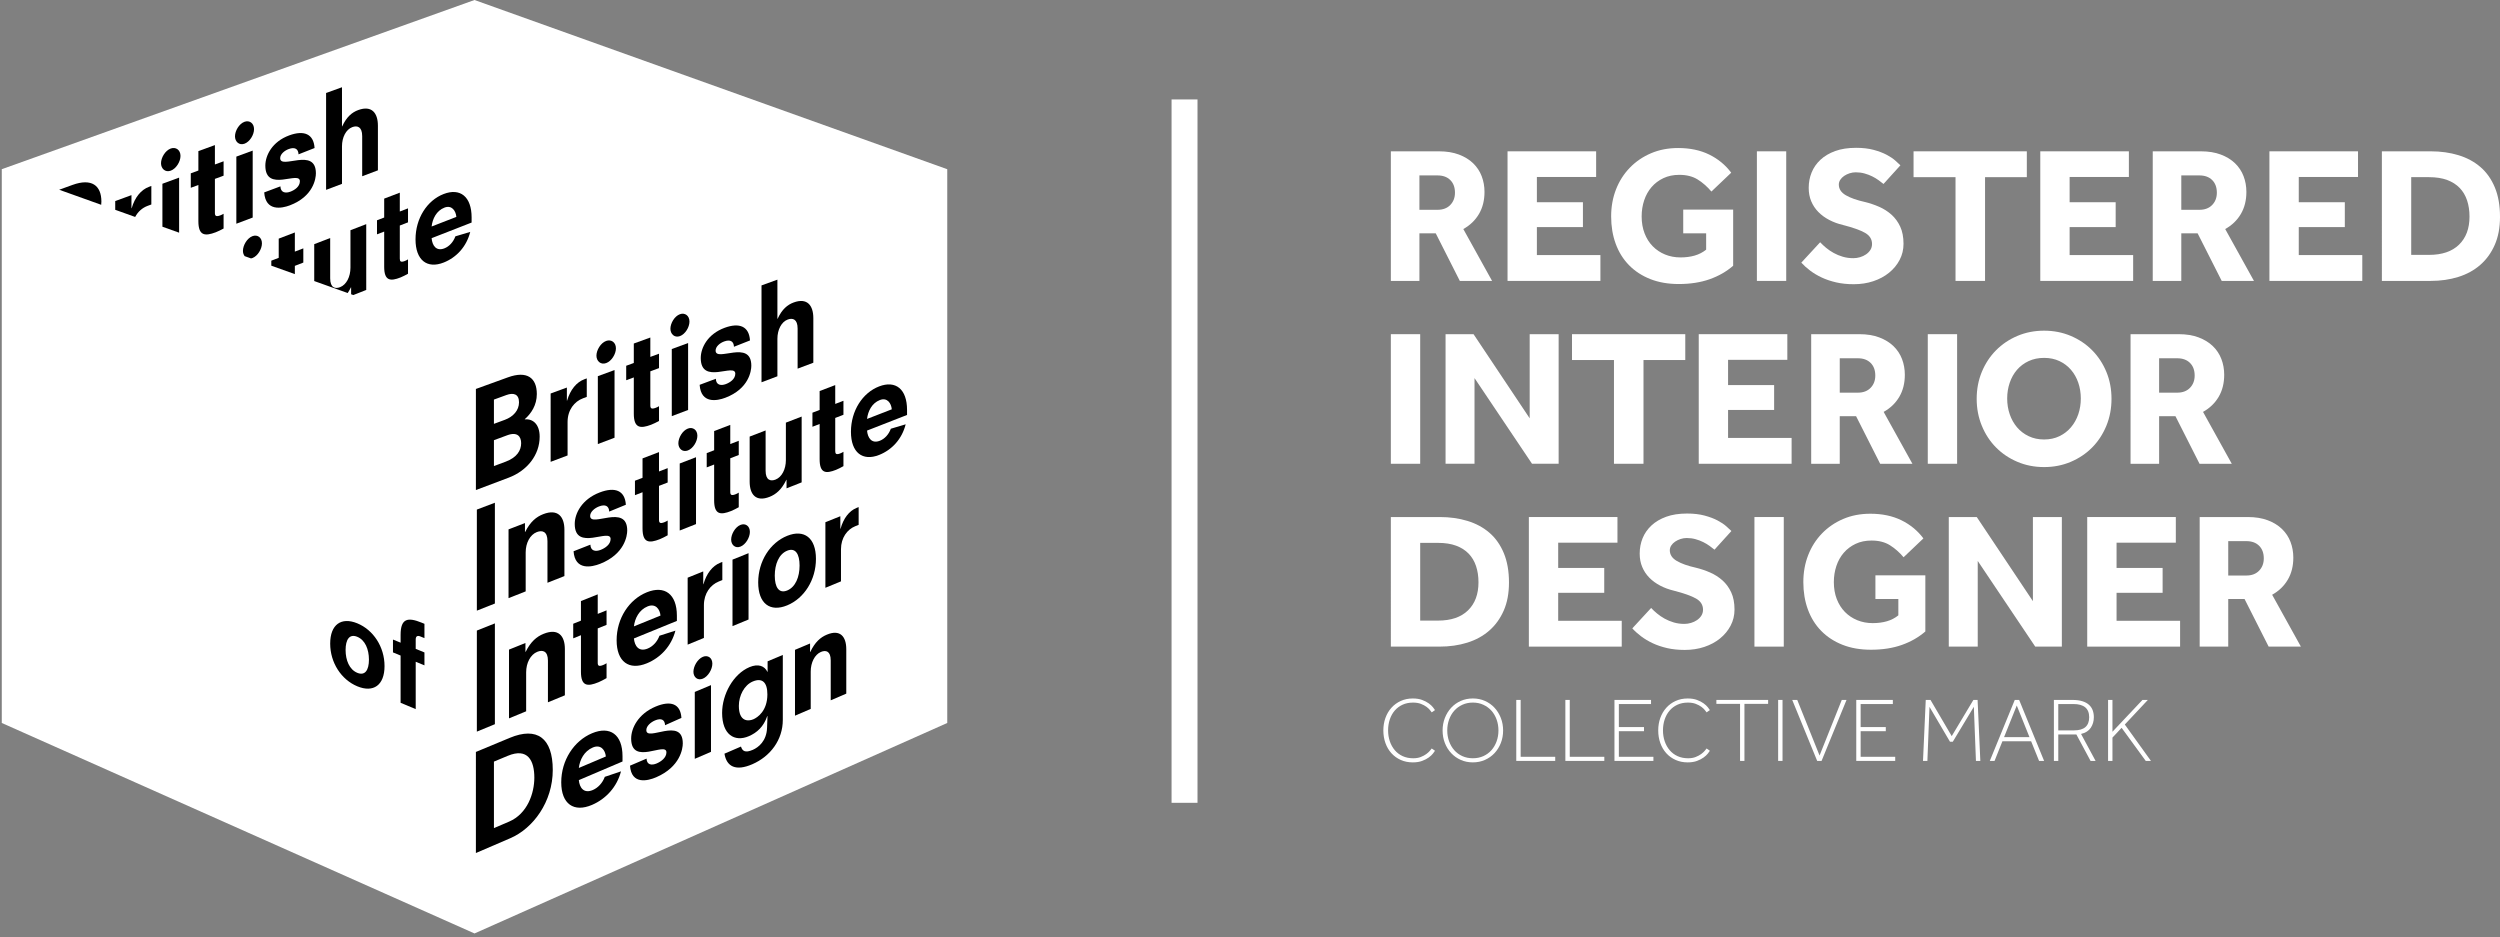 <?xml version="1.0" encoding="utf-8"?>
<!-- Generator: Adobe Illustrator 14.0.0, SVG Export Plug-In . SVG Version: 6.00 Build 43363)  -->
<!DOCTYPE svg PUBLIC "-//W3C//DTD SVG 1.1//EN" "http://www.w3.org/Graphics/SVG/1.1/DTD/svg11.dtd">
<svg version="1.1" id="Layer_1" xmlns="http://www.w3.org/2000/svg" xmlns:xlink="http://www.w3.org/1999/xlink" x="0px" y="0px"
	 width="437.5px" height="164px" viewBox="0 0 437.5 164" enable-background="new 0 0 437.5 164" xml:space="preserve">
<rect x="0" y="0" width="437.5" height="164" fill="#808080" stroke="none"/>
<g>
	<path fill="#FFFFFF" d="M251.56,36.716c0.952,0,1.7-0.283,2.244-0.85s0.815-1.28,0.815-2.143c0-0.929-0.271-1.666-0.815-2.21
		s-1.292-0.815-2.244-0.815h-3.162v6.018H251.56L251.56,36.716z M243.399,26.481h8.432c1.314,0,2.471,0.188,3.469,0.562
		c0.997,0.374,1.83,0.884,2.499,1.53c0.668,0.646,1.167,1.399,1.496,2.261c0.328,0.861,0.492,1.779,0.492,2.754
		c0,1.474-0.322,2.76-0.969,3.859c-0.646,1.1-1.559,1.978-2.737,2.635l5.032,9.078h-5.644l-4.216-8.33h-2.856v8.33h-4.998V26.481
		L243.399,26.481z"/>
	<polygon fill="#FFFFFF" points="263.819,26.481 279.323,26.481 279.323,30.97 268.953,30.97 268.953,35.39 277.012,35.39 
		277.012,39.742 268.953,39.742 268.953,44.638 280.071,44.638 280.071,49.16 263.819,49.16 263.819,26.481 	"/>
	<path fill="#FFFFFF" d="M294.565,36.682h8.737v9.826c-1.179,1.021-2.556,1.808-4.131,2.363c-1.575,0.555-3.372,0.833-5.389,0.833
		c-1.859,0-3.52-0.289-4.981-0.867s-2.704-1.388-3.723-2.431c-1.021-1.043-1.797-2.289-2.329-3.74
		c-0.533-1.45-0.799-3.049-0.799-4.794c0-1.7,0.283-3.275,0.85-4.727c0.566-1.45,1.371-2.714,2.414-3.791
		c1.042-1.076,2.278-1.921,3.706-2.532c1.427-0.612,3.015-0.918,4.759-0.918c2.063,0,3.871,0.38,5.424,1.139
		c1.553,0.76,2.84,1.819,3.859,3.179l-3.468,3.298c-0.726-0.86-1.524-1.563-2.398-2.107c-0.871-0.544-1.942-0.816-3.212-0.816
		c-1.043,0-1.972,0.193-2.788,0.578c-0.815,0.386-1.508,0.907-2.073,1.564c-0.567,0.657-0.998,1.428-1.292,2.312
		c-0.295,0.884-0.442,1.825-0.442,2.822c0,1.088,0.17,2.074,0.51,2.958s0.816,1.638,1.428,2.261
		c0.612,0.624,1.332,1.105,2.159,1.445s1.729,0.51,2.703,0.51c0.906,0,1.734-0.107,2.482-0.323c0.748-0.215,1.416-0.561,2.006-1.037
		V40.83h-4.012V36.682L294.565,36.682z"/>
	<polygon fill="#FFFFFF" points="307.455,26.481 312.589,26.481 312.589,49.16 307.455,49.16 307.455,26.481 	"/>
	<path fill="#FFFFFF" d="M318.525,42.394c0.294,0.318,0.64,0.641,1.037,0.97c0.396,0.328,0.838,0.629,1.326,0.9
		c0.486,0.272,1.02,0.493,1.598,0.663s1.194,0.255,1.853,0.255c0.385,0,0.771-0.056,1.156-0.17c0.386-0.113,0.736-0.277,1.054-0.493
		c0.317-0.215,0.572-0.476,0.766-0.781c0.192-0.307,0.289-0.651,0.289-1.037c0-0.839-0.408-1.49-1.225-1.955
		c-0.815-0.465-2.107-0.924-3.876-1.377c-0.862-0.204-1.66-0.499-2.396-0.884c-0.737-0.386-1.372-0.851-1.904-1.395
		c-0.533-0.544-0.946-1.167-1.241-1.87c-0.295-0.702-0.441-1.484-0.441-2.346c0-0.952,0.17-1.848,0.51-2.687
		c0.34-0.838,0.855-1.581,1.547-2.227c0.691-0.646,1.553-1.156,2.584-1.53s2.249-0.561,3.655-0.561c1.156,0,2.176,0.119,3.06,0.356
		c0.884,0.238,1.638,0.522,2.262,0.851c0.623,0.328,1.133,0.669,1.529,1.02c0.396,0.352,0.697,0.629,0.901,0.833l-2.958,3.265
		c-0.25-0.204-0.539-0.426-0.867-0.663c-0.329-0.238-0.697-0.459-1.104-0.663c-0.408-0.204-0.856-0.374-1.344-0.51
		c-0.488-0.137-1.003-0.204-1.547-0.204c-0.362,0-0.72,0.057-1.071,0.17s-0.668,0.267-0.952,0.459
		c-0.283,0.192-0.51,0.419-0.68,0.68s-0.255,0.539-0.255,0.833c0,0.771,0.408,1.394,1.225,1.87c0.815,0.476,1.938,0.873,3.365,1.189
		c0.839,0.204,1.66,0.482,2.465,0.833c0.805,0.353,1.524,0.812,2.159,1.377c0.635,0.567,1.145,1.265,1.53,2.092
		c0.385,0.827,0.578,1.83,0.578,3.009c0,1.02-0.227,1.961-0.681,2.822c-0.453,0.861-1.07,1.609-1.853,2.243
		c-0.782,0.636-1.7,1.128-2.754,1.479s-2.193,0.527-3.417,0.527c-1.134,0-2.165-0.108-3.094-0.323
		c-0.93-0.216-1.769-0.498-2.517-0.851c-0.748-0.351-1.422-0.753-2.022-1.206c-0.601-0.454-1.117-0.919-1.547-1.395L318.525,42.394
		L318.525,42.394z"/>
	<polygon fill="#FFFFFF" points="342.216,31.004 334.872,31.004 334.872,26.481 354.694,26.481 354.694,31.004 347.384,31.004 
		347.384,49.16 342.216,49.16 342.216,31.004 	"/>
	<polygon fill="#FFFFFF" points="357.05,26.481 372.554,26.481 372.554,30.97 362.184,30.97 362.184,35.39 370.242,35.39 
		370.242,39.742 362.184,39.742 362.184,44.638 373.302,44.638 373.302,49.16 357.05,49.16 357.05,26.481 	"/>
	<path fill="#FFFFFF" d="M384.89,36.716c0.953,0,1.7-0.283,2.245-0.85c0.544-0.566,0.814-1.28,0.814-2.143
		c0-0.929-0.271-1.666-0.814-2.21c-0.545-0.544-1.292-0.815-2.245-0.815h-3.162v6.018H384.89L384.89,36.716z M376.729,26.481h8.432
		c1.314,0,2.472,0.188,3.469,0.562s1.83,0.884,2.499,1.53c0.668,0.646,1.167,1.399,1.496,2.261c0.328,0.861,0.492,1.779,0.492,2.754
		c0,1.474-0.322,2.76-0.969,3.859c-0.646,1.1-1.558,1.978-2.737,2.635l5.032,9.078h-5.643l-4.217-8.33h-2.856v8.33h-4.998V26.481
		L376.729,26.481z"/>
	<polygon fill="#FFFFFF" points="397.149,26.481 412.653,26.481 412.653,30.97 402.283,30.97 402.283,35.39 410.343,35.39 
		410.343,39.742 402.283,39.742 402.283,44.638 413.401,44.638 413.401,49.16 397.149,49.16 397.149,26.481 	"/>
	<path fill="#FFFFFF" d="M425.09,44.604c2.267,0,4.013-0.595,5.236-1.784c1.225-1.19,1.836-2.828,1.836-4.913
		c0-1.043-0.142-1.989-0.425-2.839c-0.284-0.851-0.714-1.575-1.292-2.177c-0.578-0.6-1.309-1.064-2.193-1.394
		c-0.884-0.328-1.938-0.493-3.162-0.493h-3.128v13.6H425.09L425.09,44.604z M416.828,26.481h8.568c1.745,0,3.359,0.228,4.845,0.681
		c1.484,0.453,2.765,1.145,3.842,2.074c1.076,0.93,1.915,2.119,2.517,3.569c0.6,1.451,0.9,3.162,0.9,5.134
		c0,1.882-0.306,3.52-0.918,4.913c-0.611,1.395-1.457,2.563-2.533,3.502c-1.076,0.941-2.357,1.645-3.842,2.108
		c-1.484,0.465-3.1,0.697-4.845,0.697h-8.534V26.481L416.828,26.481z"/>
	<polygon fill="#FFFFFF" points="243.399,58.481 248.533,58.481 248.533,81.159 243.399,81.159 243.399,58.481 	"/>
	<polygon fill="#FFFFFF" points="252.973,58.481 257.87,58.481 267.695,73.203 267.695,58.481 272.762,58.481 272.762,81.159 
		268.104,81.159 258.04,66.165 258.04,81.159 252.973,81.159 252.973,58.481 	"/>
	<polygon fill="#FFFFFF" points="282.444,63.004 275.1,63.004 275.1,58.481 294.923,58.481 294.923,63.004 287.612,63.004 
		287.612,81.159 282.444,81.159 282.444,63.004 	"/>
	<polygon fill="#FFFFFF" points="297.279,58.481 312.783,58.481 312.783,62.97 302.413,62.97 302.413,67.39 310.472,67.39 
		310.472,71.741 302.413,71.741 302.413,76.638 313.531,76.638 313.531,81.159 297.279,81.159 297.279,58.481 	"/>
	<path fill="#FFFFFF" d="M325.118,68.716c0.952,0,1.7-0.283,2.244-0.851c0.544-0.566,0.815-1.28,0.815-2.142
		c0-0.93-0.271-1.666-0.815-2.21s-1.292-0.816-2.244-0.816h-3.162v6.019H325.118L325.118,68.716z M316.958,58.481h8.431
		c1.315,0,2.472,0.187,3.47,0.561c0.997,0.374,1.83,0.885,2.499,1.53c0.668,0.646,1.167,1.4,1.496,2.261
		c0.327,0.862,0.492,1.78,0.492,2.755c0,1.474-0.322,2.76-0.969,3.858c-0.646,1.1-1.559,1.978-2.738,2.635l5.033,9.078h-5.644
		l-4.216-8.33h-2.856v8.33h-4.998V58.481L316.958,58.481z"/>
	<polygon fill="#FFFFFF" points="337.361,58.481 342.495,58.481 342.495,81.159 337.361,81.159 337.361,58.481 	"/>
	<path fill="#FFFFFF" d="M357.717,76.909c0.997,0,1.893-0.192,2.686-0.578c0.794-0.385,1.468-0.906,2.023-1.563
		c0.555-0.657,0.98-1.416,1.275-2.278c0.294-0.861,0.441-1.779,0.441-2.754s-0.147-1.893-0.441-2.754
		c-0.295-0.861-0.721-1.615-1.275-2.261c-0.556-0.646-1.229-1.156-2.023-1.53c-0.793-0.374-1.688-0.561-2.686-0.561
		c-0.998,0-1.898,0.187-2.703,0.561s-1.484,0.884-2.041,1.53c-0.555,0.646-0.979,1.399-1.273,2.261
		c-0.295,0.861-0.442,1.779-0.442,2.754s0.147,1.893,0.442,2.754c0.294,0.862,0.719,1.621,1.273,2.278
		c0.557,0.657,1.236,1.179,2.041,1.563C355.818,76.717,356.719,76.909,357.717,76.909L357.717,76.909z M357.717,81.737
		c-1.678,0-3.236-0.306-4.675-0.918c-1.439-0.612-2.687-1.45-3.74-2.516s-1.882-2.329-2.482-3.791s-0.9-3.031-0.9-4.709
		c0-1.7,0.3-3.275,0.9-4.727c0.601-1.45,1.429-2.708,2.482-3.773s2.301-1.904,3.74-2.517c1.438-0.611,2.997-0.918,4.675-0.918
		c1.677,0,3.235,0.307,4.675,0.918c1.439,0.612,2.687,1.451,3.74,2.517s1.881,2.323,2.482,3.773c0.6,1.451,0.899,3.026,0.899,4.727
		c0,1.678-0.3,3.247-0.899,4.709c-0.602,1.462-1.429,2.726-2.482,3.791s-2.301,1.903-3.74,2.516S359.394,81.737,357.717,81.737
		L357.717,81.737z"/>
	<path fill="#FFFFFF" d="M381.007,68.716c0.952,0,1.7-0.283,2.244-0.851c0.544-0.566,0.815-1.28,0.815-2.142
		c0-0.93-0.271-1.666-0.815-2.21s-1.292-0.816-2.244-0.816h-3.162v6.019H381.007L381.007,68.716z M372.847,58.481h8.432
		c1.314,0,2.471,0.187,3.469,0.561c0.997,0.374,1.83,0.885,2.499,1.53c0.668,0.646,1.167,1.4,1.496,2.261
		c0.328,0.862,0.492,1.78,0.492,2.755c0,1.474-0.322,2.76-0.969,3.858c-0.646,1.1-1.559,1.978-2.737,2.635l5.032,9.078h-5.644
		l-4.216-8.33h-2.856v8.33h-4.998V58.481L372.847,58.481z"/>
	<path fill="#FFFFFF" d="M251.661,108.604c2.267,0,4.013-0.595,5.236-1.785c1.224-1.189,1.836-2.827,1.836-4.913
		c0-1.042-0.142-1.989-0.425-2.839c-0.284-0.851-0.714-1.575-1.292-2.176s-1.31-1.065-2.193-1.395
		c-0.884-0.328-1.938-0.493-3.162-0.493h-3.128v13.601H251.661L251.661,108.604z M243.399,90.481h8.568
		c1.745,0,3.359,0.227,4.845,0.68c1.484,0.454,2.765,1.145,3.842,2.074c1.076,0.93,1.915,2.119,2.517,3.57
		c0.6,1.45,0.9,3.161,0.9,5.134c0,1.882-0.307,3.52-0.918,4.913c-0.612,1.394-1.457,2.562-2.533,3.502
		c-1.076,0.941-2.357,1.644-3.842,2.108s-3.1,0.696-4.845,0.696h-8.534V90.481L243.399,90.481z"/>
	<polygon fill="#FFFFFF" points="267.55,90.481 283.054,90.481 283.054,94.969 272.683,94.969 272.683,99.39 280.742,99.39 
		280.742,103.741 272.683,103.741 272.683,108.638 283.802,108.638 283.802,113.159 267.55,113.159 267.55,90.481 	"/>
	<path fill="#FFFFFF" d="M288.949,106.394c0.294,0.318,0.64,0.641,1.037,0.969c0.396,0.329,0.838,0.629,1.326,0.901
		c0.486,0.271,1.02,0.493,1.598,0.663s1.195,0.255,1.853,0.255c0.386,0,0.771-0.056,1.156-0.17c0.386-0.113,0.736-0.278,1.053-0.493
		c0.318-0.215,0.573-0.476,0.767-0.782c0.191-0.306,0.289-0.65,0.289-1.037c0-0.838-0.408-1.489-1.225-1.955
		c-0.815-0.464-2.107-0.923-3.876-1.377c-0.861-0.204-1.661-0.498-2.396-0.884c-0.737-0.386-1.372-0.85-1.904-1.394
		c-0.533-0.544-0.946-1.168-1.241-1.871c-0.295-0.702-0.441-1.483-0.441-2.346c0-0.952,0.17-1.847,0.51-2.686
		s0.855-1.581,1.547-2.228c0.691-0.646,1.553-1.156,2.584-1.529c1.031-0.374,2.249-0.562,3.655-0.562
		c1.156,0,2.176,0.119,3.06,0.357c0.883,0.237,1.638,0.521,2.262,0.85c0.622,0.329,1.133,0.669,1.529,1.02
		c0.396,0.353,0.697,0.63,0.901,0.833l-2.958,3.265c-0.25-0.204-0.539-0.425-0.867-0.663c-0.329-0.238-0.697-0.459-1.104-0.663
		c-0.408-0.204-0.856-0.374-1.344-0.51c-0.487-0.137-1.003-0.204-1.547-0.204c-0.363,0-0.72,0.057-1.072,0.17
		c-0.351,0.113-0.668,0.267-0.95,0.459c-0.284,0.192-0.511,0.42-0.681,0.68c-0.17,0.261-0.255,0.539-0.255,0.833
		c0,0.771,0.408,1.395,1.225,1.87c0.815,0.477,1.938,0.873,3.365,1.19c0.838,0.204,1.66,0.481,2.465,0.833
		c0.805,0.353,1.524,0.812,2.159,1.377c0.635,0.567,1.145,1.264,1.53,2.091c0.385,0.827,0.578,1.831,0.578,3.01
		c0,1.02-0.227,1.961-0.68,2.821c-0.454,0.861-1.071,1.609-1.854,2.244s-1.7,1.128-2.754,1.479
		c-1.054,0.351-2.193,0.526-3.417,0.526c-1.134,0-2.165-0.107-3.094-0.322c-0.931-0.217-1.769-0.498-2.517-0.851
		c-0.749-0.351-1.422-0.754-2.022-1.207c-0.602-0.453-1.117-0.918-1.547-1.394L288.949,106.394L288.949,106.394z"/>
	<polygon fill="#FFFFFF" points="307.026,90.481 312.16,90.481 312.16,113.159 307.026,113.159 307.026,90.481 	"/>
	<path fill="#FFFFFF" d="M328.198,100.682h8.737v9.826c-1.179,1.02-2.556,1.808-4.131,2.362c-1.575,0.557-3.373,0.833-5.389,0.833
		c-1.86,0-3.52-0.288-4.981-0.866c-1.463-0.578-2.703-1.389-3.723-2.432c-1.021-1.042-1.797-2.289-2.329-3.739
		c-0.534-1.45-0.799-3.049-0.799-4.795c0-1.699,0.283-3.275,0.85-4.726s1.371-2.715,2.413-3.791s2.279-1.921,3.707-2.533
		s3.015-0.918,4.76-0.918c2.063,0,3.869,0.38,5.423,1.139c1.553,0.76,2.84,1.819,3.859,3.179l-3.468,3.299
		c-0.726-0.861-1.524-1.564-2.397-2.108c-0.872-0.544-1.943-0.816-3.213-0.816c-1.044,0-1.972,0.193-2.788,0.578
		c-0.815,0.386-1.508,0.907-2.073,1.564c-0.567,0.657-0.998,1.428-1.292,2.312c-0.295,0.885-0.442,1.826-0.442,2.822
		c0,1.089,0.17,2.074,0.509,2.958c0.341,0.885,0.817,1.639,1.429,2.262c0.612,0.624,1.332,1.104,2.159,1.444
		c0.827,0.341,1.729,0.511,2.703,0.511c0.906,0,1.734-0.108,2.482-0.323s1.416-0.562,2.006-1.037v-2.856h-4.012V100.682
		L328.198,100.682z"/>
	<polygon fill="#FFFFFF" points="341.036,90.481 345.932,90.481 355.758,105.203 355.758,90.481 360.824,90.481 360.824,113.159 
		356.166,113.159 346.103,98.165 346.103,113.159 341.036,113.159 341.036,90.481 	"/>
	<polygon fill="#FFFFFF" points="365.264,90.481 380.769,90.481 380.769,94.969 370.398,94.969 370.398,99.39 378.457,99.39 
		378.457,103.741 370.398,103.741 370.398,108.638 381.517,108.638 381.517,113.159 365.264,113.159 365.264,90.481 	"/>
	<path fill="#FFFFFF" d="M393.104,100.716c0.952,0,1.701-0.284,2.244-0.851c0.544-0.566,0.815-1.28,0.815-2.142
		c0-0.93-0.271-1.666-0.815-2.211c-0.543-0.544-1.292-0.815-2.244-0.815h-3.162v6.019H393.104L393.104,100.716z M384.943,90.481
		h8.432c1.314,0,2.472,0.187,3.47,0.561c0.997,0.374,1.83,0.884,2.499,1.53c0.668,0.646,1.167,1.399,1.496,2.261
		c0.327,0.862,0.491,1.78,0.491,2.754c0,1.474-0.321,2.76-0.969,3.859c-0.645,1.101-1.558,1.979-2.737,2.635l5.032,9.078h-5.643
		l-4.216-8.33h-2.857v8.33h-4.998V90.481L384.943,90.481z"/>
	<path fill="#FFFFFF" d="M251.125,131.384c-0.063,0.106-0.184,0.271-0.36,0.496c-0.175,0.224-0.421,0.45-0.735,0.68
		s-0.701,0.429-1.16,0.6c-0.458,0.171-1.002,0.257-1.632,0.257c-0.768,0-1.47-0.143-2.104-0.425
		c-0.635-0.281-1.179-0.675-1.633-1.176c-0.453-0.502-0.803-1.094-1.048-1.776s-0.367-1.424-0.367-2.224
		c0-0.778,0.122-1.507,0.367-2.184c0.245-0.678,0.595-1.27,1.048-1.776c0.454-0.507,0.998-0.904,1.633-1.192
		c0.634-0.287,1.336-0.432,2.104-0.432c0.63,0,1.174,0.085,1.632,0.256c0.459,0.171,0.846,0.371,1.16,0.601
		c0.314,0.229,0.561,0.456,0.735,0.68c0.177,0.224,0.297,0.389,0.36,0.496l-0.575,0.399c-0.064-0.085-0.168-0.221-0.313-0.407
		c-0.144-0.188-0.348-0.376-0.607-0.568c-0.262-0.192-0.584-0.363-0.969-0.512c-0.384-0.149-0.848-0.225-1.392-0.225
		c-0.683,0-1.294,0.126-1.832,0.376c-0.539,0.251-0.995,0.596-1.368,1.032c-0.373,0.438-0.658,0.952-0.855,1.544
		c-0.199,0.592-0.297,1.23-0.297,1.912c0,0.683,0.102,1.32,0.305,1.912c0.202,0.592,0.49,1.11,0.864,1.552
		c0.373,0.442,0.831,0.789,1.376,1.04c0.544,0.251,1.162,0.376,1.855,0.376c0.501,0,0.941-0.074,1.32-0.224
		c0.377-0.149,0.698-0.32,0.96-0.512c0.261-0.192,0.469-0.382,0.624-0.568c0.154-0.187,0.264-0.323,0.328-0.408L251.125,131.384
		L251.125,131.384z"/>
	<path fill="#FFFFFF" d="M257.75,132.695c0.672,0,1.285-0.125,1.84-0.376s1.026-0.598,1.416-1.04c0.389-0.441,0.69-0.96,0.903-1.552
		c0.214-0.592,0.32-1.224,0.32-1.896c0-0.673-0.106-1.308-0.32-1.904c-0.213-0.598-0.515-1.115-0.903-1.552
		c-0.39-0.438-0.861-0.784-1.416-1.04c-0.555-0.257-1.168-0.385-1.84-0.385c-0.673,0-1.286,0.128-1.841,0.385
		c-0.555,0.256-1.026,0.602-1.416,1.04c-0.389,0.437-0.69,0.954-0.903,1.552c-0.214,0.597-0.32,1.231-0.32,1.904
		c0,0.672,0.106,1.304,0.32,1.896c0.213,0.592,0.515,1.11,0.903,1.552c0.39,0.442,0.861,0.789,1.416,1.04
		S257.077,132.695,257.75,132.695L257.75,132.695z M257.75,133.416c-0.769,0-1.476-0.145-2.12-0.433
		c-0.646-0.288-1.203-0.682-1.672-1.184c-0.47-0.501-0.838-1.09-1.104-1.769c-0.267-0.678-0.399-1.41-0.399-2.199
		c0-0.778,0.133-1.51,0.399-2.192c0.267-0.682,0.635-1.277,1.104-1.784c0.469-0.507,1.026-0.904,1.672-1.192
		c0.645-0.287,1.352-0.432,2.12-0.432c0.768,0,1.473,0.145,2.119,0.432c0.645,0.288,1.203,0.686,1.673,1.192
		c0.469,0.507,0.837,1.103,1.104,1.784c0.267,0.683,0.4,1.414,0.4,2.192c0,0.789-0.134,1.521-0.4,2.199
		c-0.267,0.679-0.635,1.268-1.104,1.769c-0.47,0.502-1.028,0.896-1.673,1.184C259.223,133.271,258.518,133.416,257.75,133.416
		L257.75,133.416z"/>
	<polygon fill="#FFFFFF" points="265.347,122.487 266.115,122.487 266.115,132.439 272.164,132.439 272.164,133.159 
		265.347,133.159 265.347,122.487 	"/>
	<polygon fill="#FFFFFF" points="273.939,122.487 274.707,122.487 274.707,132.439 280.756,132.439 280.756,133.159 
		273.939,133.159 273.939,122.487 	"/>
	<polygon fill="#FFFFFF" points="282.531,122.487 288.931,122.487 288.931,123.208 283.299,123.208 283.299,127.239 
		287.699,127.239 287.699,127.96 283.299,127.96 283.299,132.439 289.347,132.439 289.347,133.159 282.531,133.159 282.531,122.487 
			"/>
	<path fill="#FFFFFF" d="M299.229,131.384c-0.063,0.106-0.184,0.271-0.359,0.496c-0.176,0.224-0.422,0.45-0.736,0.68
		s-0.702,0.429-1.161,0.6c-0.458,0.171-1.001,0.257-1.631,0.257c-0.768,0-1.47-0.143-2.104-0.425
		c-0.635-0.281-1.179-0.675-1.633-1.176c-0.453-0.502-0.803-1.094-1.049-1.776c-0.244-0.683-0.366-1.424-0.366-2.224
		c0-0.778,0.122-1.507,0.366-2.184c0.246-0.678,0.596-1.27,1.049-1.776c0.454-0.507,0.998-0.904,1.633-1.192
		c0.634-0.287,1.336-0.432,2.104-0.432c0.63,0,1.173,0.085,1.631,0.256c0.459,0.171,0.847,0.371,1.161,0.601
		c0.314,0.229,0.561,0.456,0.736,0.68s0.296,0.389,0.359,0.496l-0.575,0.399c-0.064-0.085-0.168-0.221-0.313-0.407
		c-0.144-0.188-0.347-0.376-0.607-0.568c-0.263-0.192-0.584-0.363-0.97-0.512c-0.383-0.149-0.847-0.225-1.391-0.225
		c-0.683,0-1.294,0.126-1.832,0.376c-0.539,0.251-0.995,0.596-1.368,1.032c-0.373,0.438-0.659,0.952-0.855,1.544
		c-0.198,0.592-0.297,1.23-0.297,1.912c0,0.683,0.102,1.32,0.305,1.912c0.202,0.592,0.49,1.11,0.864,1.552
		c0.373,0.442,0.831,0.789,1.376,1.04c0.544,0.251,1.162,0.376,1.855,0.376c0.501,0,0.941-0.074,1.32-0.224
		c0.378-0.149,0.698-0.32,0.96-0.512c0.261-0.192,0.469-0.382,0.624-0.568c0.154-0.187,0.264-0.323,0.328-0.408L299.229,131.384
		L299.229,131.384z"/>
	<polygon fill="#FFFFFF" points="304.51,123.176 300.366,123.176 300.366,122.487 309.422,122.487 309.422,123.176 305.277,123.176 
		305.277,133.159 304.51,133.159 304.51,123.176 	"/>
	<polygon fill="#FFFFFF" points="311.175,122.487 311.942,122.487 311.942,133.159 311.175,133.159 311.175,122.487 	"/>
	<polygon fill="#FFFFFF" points="313.639,122.487 314.519,122.487 318.423,132.216 322.311,122.487 323.143,122.487 
		318.774,133.159 318.007,133.159 313.639,122.487 	"/>
	<polygon fill="#FFFFFF" points="324.846,122.487 331.246,122.487 331.246,123.208 325.613,123.208 325.613,127.239 
		330.014,127.239 330.014,127.96 325.613,127.96 325.613,132.439 331.662,132.439 331.662,133.159 324.846,133.159 324.846,122.487 
			"/>
	<polygon fill="#FFFFFF" points="337.006,122.487 337.838,122.487 341.551,128.823 345.343,122.487 346.078,122.487 
		346.558,133.159 345.79,133.159 345.422,123.688 341.742,129.8 341.246,129.8 337.662,123.703 337.294,133.159 336.526,133.159 
		337.006,122.487 	"/>
	<path fill="#FFFFFF" d="M355.158,129l-2.224-5.536L350.711,129H355.158L355.158,129z M352.583,122.487h0.768l4.368,10.672h-0.88
		l-1.393-3.439h-5.023l-1.376,3.439h-0.832L352.583,122.487L352.583,122.487z"/>
	<path fill="#FFFFFF" d="M362.966,127.815c1.759,0,2.64-0.768,2.64-2.304c0-0.769-0.231-1.344-0.695-1.729
		c-0.465-0.384-1.146-0.575-2.04-0.575h-2.673v4.607H362.966L362.966,127.815z M359.43,122.487h3.216c0.693,0,1.28,0.074,1.76,0.225
		c0.48,0.148,0.87,0.359,1.168,0.632c0.299,0.271,0.515,0.592,0.648,0.96c0.133,0.368,0.2,0.771,0.2,1.208
		c0,0.693-0.179,1.309-0.536,1.848c-0.357,0.538-0.926,0.899-1.705,1.08l2.545,4.72h-0.88l-2.48-4.624h-3.168v4.624h-0.768V122.487
		L359.43,122.487z"/>
	<polygon fill="#FFFFFF" points="368.913,122.487 369.68,122.487 369.68,128.056 374.929,122.487 375.873,122.487 371.841,126.792 
		376.417,133.159 375.505,133.159 371.281,127.367 369.68,129.079 369.68,133.159 368.913,133.159 368.913,122.487 	"/>
	<polygon fill="#FFFFFF" points="165.763,29.61 83.036,0 0.309,29.61 0.311,29.61 0.311,126.52 83.039,163.354 165.769,126.52 
		165.769,29.61 165.763,29.61 	"/>
	<path d="M88.512,80.786c1.982-0.744,2.69-1.99,2.69-3.229c0-1.121-0.625-2.058-2.44-1.384l-2.324,0.861v4.528L88.512,80.786
		L88.512,80.786z M88.345,73.469c1.483-0.546,2.482-1.662,2.482-3.064c0-1.45-0.959-1.731-2.211-1.274l-2.179,0.796v4.247
		L88.345,73.469L88.345,73.469z M83.282,68.066l5.605-2.031c3.335-1.209,5.057,0.078,5.057,2.923c0,1.935-0.975,3.392-2.098,4.389
		v0.047c1.393-0.142,2.594,0.835,2.594,3.026c0,3.216-2.197,5.956-5.428,7.174l-5.73,2.162V68.066L83.282,68.066z"/>
	<path d="M96.363,68.862l2.84-1.042v2.297l0.042-0.015c0.555-1.898,1.641-3.225,3.031-3.735l0.409-0.15v3.241l-0.654,0.241
		c-1.516,0.56-2.704,2.044-2.704,4.155v5.849l-2.964,1.119V68.862L96.363,68.862z"/>
	<path d="M104.621,65.83l2.923-1.072v11.846l-2.923,1.104V65.83L104.621,65.83z M106.084,59.662
		c0.873-0.315,1.702,0.236,1.702,1.297c0,1.014-0.769,2.239-1.702,2.58c-0.975,0.357-1.708-0.369-1.708-1.294
		C104.376,61.275,105.109,60.016,106.084,59.662L106.084,59.662z"/>
	<path d="M109.585,64.008l1.33-0.488v-3.402l2.892-1.052v3.393l1.52-0.559v2.519l-1.52,0.562v5.96c0,0.527,0.2,0.705,0.941,0.427
		c0.239-0.09,0.399-0.173,0.578-0.286v2.587c-0.458,0.242-0.919,0.485-1.38,0.658c-1.885,0.712-3.031,0.616-3.031-1.936v-6.343
		l-1.33,0.492V64.008L109.585,64.008z"/>
	<path d="M117.562,61.08l2.857-1.05v11.715l-2.857,1.08V61.08L117.562,61.08z M118.991,54.985c0.853-0.309,1.665,0.24,1.665,1.289
		c0,1.002-0.753,2.211-1.665,2.546c-0.953,0.348-1.669-0.373-1.669-1.287C117.322,56.573,118.038,55.331,118.991,54.985
		L118.991,54.985z"/>
	<path d="M128.443,60.683c-0.039-0.959-0.646-1.323-1.723-0.926c-0.743,0.274-1.489,0.89-1.489,1.594c0,2.088,6.25-2.041,6.25,2.654
		c0,0.903-0.428,4.045-4.563,5.606c-1.413,0.533-4.246,1.103-4.481-2.267l2.834-1.061c0.037,1.12,0.901,1.25,1.744,0.934
		c0.725-0.271,1.662-0.872,1.662-1.823c0-1.946-6.045,2.081-6.045-2.742c0-1.798,1.203-4.194,4.188-5.29
		c2.58-0.945,4.272-0.258,4.429,2.214L128.443,60.683L128.443,60.683z"/>
	<path d="M139.583,57.5c0-1.659-0.864-1.901-1.726-1.583c-1.116,0.412-1.811,1.793-1.811,3.367v6.566l-2.781,1.049V49.948
		l2.781-1.008v6.858l0.04-0.015c0.77-1.677,1.731-2.457,2.807-2.851c2.372-0.871,3.44,0.526,3.44,2.741v7.804l-2.751,1.038V57.5
		L139.583,57.5z"/>
	<polygon points="83.45,89.176 86.605,87.978 86.605,105.617 83.45,106.864 83.45,89.176 	"/>
	<path d="M95.806,94.699c0-1.724-0.93-1.945-1.861-1.585c-1.203,0.465-1.951,1.922-1.951,3.558v6.818l-3,1.186V92.642l2.875-1.107
		V93.1l0.042-0.016c0.894-1.792,1.951-2.642,3.152-3.104c2.558-0.983,3.71,0.431,3.71,2.729v8.104l-2.967,1.172V94.699
		L95.806,94.699z"/>
	<path d="M106.611,89.528c-0.041-0.977-0.67-1.333-1.788-0.9c-0.773,0.299-1.547,0.945-1.547,1.662c0,2.128,6.488-2.239,6.488,2.546
		c0,0.92-0.442,4.132-4.736,5.829c-1.465,0.579-4.409,1.232-4.654-2.195l2.943-1.153c0.041,1.142,0.937,1.251,1.812,0.907
		c0.751-0.296,1.727-0.933,1.727-1.9c0-1.983-6.277,2.275-6.277-2.64c0-1.832,1.248-4.305,4.347-5.497
		c2.679-1.03,4.438-0.372,4.599,2.144L106.611,89.528L106.611,89.528z"/>
	<path d="M111.117,84.126l1.326-0.51V80.22l2.883-1.102v3.388l1.517-0.583v2.516l-1.517,0.586v5.953c0,0.526,0.2,0.7,0.938,0.41
		c0.239-0.095,0.399-0.18,0.578-0.296v2.583c-0.459,0.25-0.917,0.499-1.376,0.683c-1.881,0.742-3.023,0.666-3.023-1.882v-6.334
		l-1.326,0.513V84.126L111.117,84.126z"/>
	<path d="M118.951,81.111l2.851-1.098v11.702l-2.851,1.127V81.111L118.951,81.111z M120.379,75c0.852-0.323,1.661,0.211,1.661,1.258
		c0,1.002-0.751,2.223-1.661,2.572c-0.952,0.364-1.666-0.344-1.666-1.256C118.713,76.615,119.427,75.361,120.379,75L120.379,75z"/>
	<path d="M123.676,79.292l1.3-0.499v-3.359l2.821-1.079v3.353l1.485-0.571v2.487l-1.485,0.575v5.889c0,0.521,0.196,0.693,0.919,0.41
		c0.234-0.092,0.391-0.177,0.566-0.292v2.557c-0.449,0.245-0.899,0.491-1.347,0.668c-1.843,0.728-2.96,0.647-2.96-1.872V81.29
		l-1.3,0.503V79.292L123.676,79.292z"/>
	<path d="M137.645,83.954l-0.038,0.017c-0.827,1.717-1.81,2.533-2.93,2.976c-2.399,0.948-3.487-0.428-3.487-2.664v-7.881
		l2.792-1.074v7.051c0,1.666,0.871,1.889,1.738,1.547c1.117-0.438,1.81-1.834,1.81-3.405v-6.559l2.76-1.063v11.515l-2.645,1.047
		V83.954L137.645,83.954z"/>
	<path d="M142.176,72.223l1.259-0.483v-3.307l2.731-1.043v3.298l1.437-0.553v2.449l-1.437,0.556v5.793
		c0,0.514,0.188,0.685,0.888,0.41c0.228-0.09,0.378-0.172,0.549-0.282v2.514c-0.435,0.239-0.869,0.478-1.306,0.649
		c-1.779,0.705-2.862,0.618-2.862-1.861v-6.166l-1.259,0.486V72.223L142.176,72.223z"/>
	<path d="M156.063,71.63c-0.094-1.068-0.801-2.121-2.086-1.623c-1.401,0.541-2.094,1.962-2.243,3.307L156.063,71.63L156.063,71.63z
		 M151.733,75.352c0.112,1.286,0.805,2.345,2.243,1.779c0.82-0.323,1.547-1.072,1.919-2.102l2.597-0.775
		c-0.647,2.57-2.392,4.471-4.646,5.362c-2.9,1.146-4.93-0.407-4.93-4.052c0-3.689,2.029-6.826,4.93-7.942
		c2.885-1.108,4.887,0.456,4.887,4.114v0.882L151.733,75.352L151.733,75.352z"/>
	<polygon points="83.45,110.348 86.605,109.093 86.605,126.733 83.45,128.035 83.45,110.348 	"/>
	<path d="M95.889,115.618c0-1.724-0.931-1.93-1.862-1.553c-1.202,0.486-1.95,1.958-1.95,3.592v6.819l-3,1.238v-12.034l2.876-1.157
		v1.565l0.042-0.018c0.893-1.807,1.95-2.677,3.15-3.159c2.558-1.028,3.71,0.364,3.71,2.663v8.104l-2.966,1.223V115.618
		L95.889,115.618z"/>
	<path d="M100.313,109.157l1.351-0.544v-3.428l2.938-1.174v3.419l1.545-0.621v2.538l-1.545,0.626v6.007
		c0,0.531,0.203,0.702,0.954,0.394c0.245-0.101,0.406-0.19,0.591-0.312v2.608c-0.468,0.261-0.935,0.523-1.403,0.717
		c-1.915,0.79-3.079,0.739-3.079-1.833v-6.394l-1.351,0.549V109.157L100.313,109.157z"/>
	<path d="M115.586,107.724c-0.099-1.104-0.858-2.17-2.24-1.612c-1.506,0.609-2.25,2.106-2.41,3.504L115.586,107.724L115.586,107.724
		z M110.936,111.729c0.119,1.329,0.863,2.402,2.41,1.767c0.881-0.36,1.661-1.162,2.06-2.242l2.791-0.892
		c-0.697,2.686-2.57,4.716-4.991,5.714c-3.116,1.287-5.297-0.253-5.297-4.031c0-3.825,2.181-7.146,5.297-8.399
		c3.099-1.246,5.249,0.309,5.249,4.1v0.913L110.936,111.729L110.936,111.729z"/>
	<path d="M120.339,101.096l2.728-1.1v2.252l0.039-0.016c0.531-1.874,1.574-3.202,2.909-3.739l0.393-0.159v3.176l-0.627,0.254
		c-1.455,0.589-2.596,2.075-2.596,4.144v5.731l-2.846,1.174V101.096L120.339,101.096z"/>
	<path d="M128.188,97.935l2.806-1.13v11.609l-2.806,1.158V97.935L128.188,97.935z M129.593,91.853
		c0.838-0.333,1.636,0.185,1.636,1.224c0,0.994-0.739,2.216-1.636,2.575c-0.936,0.376-1.64-0.316-1.64-1.223
		C127.953,93.478,128.657,92.225,129.593,91.853L129.593,91.853z"/>
	<path d="M137.76,96.372c-1.462,0.591-2.175,2.365-2.175,4.366c0,2.002,0.713,3.194,2.175,2.596c1.459-0.602,2.166-2.37,2.166-4.365
		C139.926,96.975,139.219,95.781,137.76,96.372L137.76,96.372z M137.76,105.936c-2.985,1.234-5.076-0.293-5.076-4.014
		c0-3.722,2.091-6.953,5.076-8.153c2.971-1.195,5.031,0.345,5.031,4.033C142.791,101.489,140.73,104.711,137.76,105.936
		L137.76,105.936z"/>
	<path d="M144.445,91.39l2.614-1.053v2.205l0.038-0.014c0.511-1.833,1.511-3.125,2.791-3.64l0.375-0.151v3.108l-0.602,0.244
		c-1.394,0.564-2.489,2.011-2.489,4.036v5.611l-2.728,1.126V91.39L144.445,91.39z"/>
	<path d="M89.096,143.781c3.208-1.373,4.413-4.967,4.413-7.694c0-2.941-1.12-5.293-4.663-3.813l-2.408,1.007v11.639L89.096,143.781
		L89.096,143.781z M83.282,131.59l5.94-2.471c4.741-1.97,7.512-0.004,7.512,5.625c0,5.582-3.433,10.224-7.429,11.943l-6.023,2.592
		V131.59L83.282,131.59z"/>
	<path d="M106.024,132.384c-0.104-1.11-0.874-2.17-2.278-1.576c-1.531,0.646-2.287,2.169-2.451,3.583L106.024,132.384
		L106.024,132.384z M101.295,136.521c0.123,1.338,0.88,2.404,2.451,1.731c0.895-0.385,1.69-1.209,2.095-2.307l2.835-0.959
		c-0.708,2.723-2.611,4.81-5.072,5.87c-3.167,1.364-5.387-0.143-5.387-3.953c0-3.856,2.22-7.251,5.387-8.582
		c3.149-1.321,5.336,0.2,5.336,4.021v0.92L101.295,136.521L101.295,136.521z"/>
	<path d="M116.386,126.911c-0.042-0.966-0.659-1.3-1.759-0.836c-0.76,0.322-1.521,0.987-1.521,1.697c0,2.111,6.382-2.425,6.382,2.32
		c0,0.913-0.437,4.11-4.66,5.93c-1.441,0.621-4.335,1.362-4.577-2.029l2.896-1.236c0.04,1.13,0.921,1.21,1.781,0.842
		c0.739-0.318,1.696-0.979,1.696-1.939c0-1.968-6.171,2.454-6.171-2.419c0-1.816,1.227-4.31,4.275-5.589
		c2.633-1.106,4.361-0.509,4.521,1.979L116.386,126.911L116.386,126.911z"/>
	<path d="M121.586,121.09l2.838-1.194v11.676l-2.838,1.222V121.09L121.586,121.09z M123.007,114.942
		c0.849-0.352,1.654,0.153,1.654,1.198c0,0.999-0.747,2.243-1.654,2.622c-0.945,0.397-1.658-0.285-1.658-1.195
		C121.349,116.61,122.062,115.336,123.007,114.942L123.007,114.942z"/>
	<path d="M131.734,119.262c-1.497,0.632-2.434,2.475-2.434,4.262c0,2.805,1.656,2.73,2.53,2.355
		c0.737-0.315,2.461-1.459,2.461-4.365C134.292,119.397,133.383,118.565,131.734,119.262L131.734,119.262z M134.33,115.732
		l2.661-1.119v11.37c0,3.482-2.158,6.376-5.335,7.757c-2.881,1.254-4.503,0.441-4.876-1.846l2.892-1.247
		c0.234,0.781,0.722,1.157,2.063,0.577c0.969-0.42,2.423-1.522,2.5-3.875l0.076-2.015l-0.038-0.029
		c-0.639,1.874-1.802,2.915-3.219,3.524c-2.514,1.083-4.685-0.272-4.685-4.061c0-3.265,1.956-6.83,4.802-8.025
		c1.515-0.636,2.638-0.206,3.121,0.829l0.038-0.017V115.732L134.33,115.732z"/>
	<path d="M145.376,115.573c0-1.65-0.853-1.849-1.71-1.486c-1.103,0.467-1.79,1.875-1.79,3.439v6.533l-2.752,1.185v-11.525
		l2.638-1.11v1.499l0.038-0.016c0.82-1.732,1.791-2.564,2.894-3.026c2.349-0.988,3.405,0.349,3.405,2.551v7.766l-2.723,1.172
		V115.573L145.376,115.573z"/>
	<path d="M62.518,111.438c-1.372-0.565-2.039,0.501-2.039,2.307c0,1.807,0.667,3.425,2.039,3.995
		c1.376,0.573,2.047-0.492,2.047-2.304C64.564,113.622,63.894,112.003,62.518,111.438L62.518,111.438z M62.518,120.099
		c-2.795-1.17-4.735-4.128-4.735-7.47s1.94-4.693,4.735-3.551c2.81,1.149,4.775,4.117,4.775,7.485S65.327,121.274,62.518,120.099
		L62.518,120.099z"/>
	<path d="M70.105,114.72l-1.335-0.549v-2.249l1.335,0.546v-1.371c0-2.946,1.32-3.086,3.656-2.142l0.517,0.211v2.505l-0.737-0.301
		c-0.461-0.187-0.792-0.055-0.792,0.539v1.642l1.529,0.626v2.259l-1.529-0.629v8.287l-2.644-1.106V114.72L70.105,114.72z"/>
	<path d="M29.886,29.866c0.932-0.342,1.701-1.567,1.701-2.581c0-1.061-0.83-1.612-1.701-1.297c-0.977,0.354-1.708,1.613-1.708,2.583
		C28.178,29.497,28.909,30.223,29.886,29.866L29.886,29.866z"/>
	<path d="M34.716,26.444v3.401l-1.33,0.488v2.531l1.33-0.491v6.342c0,2.552,1.146,2.647,3.031,1.936
		c0.46-0.173,0.921-0.416,1.38-0.658v-2.586c-0.18,0.112-0.339,0.195-0.579,0.285c-0.74,0.278-0.94,0.101-0.94-0.426v-5.961
		l1.52-0.561v-2.52l-1.52,0.559v-3.393L34.716,26.444L34.716,26.444z"/>
	<path d="M42.793,21.312c-0.954,0.346-1.67,1.589-1.67,2.548c0,0.915,0.716,1.635,1.67,1.287c0.911-0.334,1.664-1.543,1.664-2.546
		C44.457,21.552,43.646,21.004,42.793,21.312L42.793,21.312z"/>
	<path d="M75.534,39.64c0.149-1.344,0.842-2.766,2.242-3.307c1.287-0.498,1.993,0.555,2.087,1.623L75.534,39.64L75.534,39.64z
		 M82.533,38.063c0-3.658-2.002-5.223-4.887-4.113c-2.9,1.115-4.93,4.252-4.93,7.941c0,3.645,2.029,5.198,4.93,4.052
		c2.255-0.891,3.998-2.792,4.646-5.361l-2.599,0.775c-0.371,1.028-1.097,1.778-1.918,2.102c-1.438,0.564-2.131-0.493-2.242-1.779
		l6.999-2.734V38.063L82.533,38.063z"/>
	<polygon points="28.422,32.156 28.422,39.673 31.345,40.72 31.345,31.084 28.422,32.156 	"/>
	<path d="M25.832,36.026l0.653-0.242v-3.241l-0.409,0.15c-1.391,0.511-2.477,1.837-3.03,3.735l-0.042,0.015v-2.297l-2.84,1.042
		v1.528l3.489,1.25C24.142,37.032,24.925,36.361,25.832,36.026L25.832,36.026z"/>
	<polygon points="41.36,39.151 44.221,38.072 44.221,26.356 41.36,27.406 41.36,39.151 	"/>
	<path d="M57.066,16.274v16.951l2.782-1.049V25.61c0-1.573,0.693-2.955,1.809-3.366c0.863-0.319,1.727-0.077,1.727,1.582v7.017
		l2.751-1.037v-7.805c0-2.215-1.068-3.612-3.441-2.741c-1.075,0.395-2.036,1.174-2.807,2.851l-0.038,0.016v-6.859L57.066,16.274
		L57.066,16.274z"/>
	<path d="M17.71,35.839c0.018-0.182,0.034-0.363,0.034-0.555c0-2.844-1.722-4.132-5.056-2.923l-2.332,0.845L17.71,35.839
		L17.71,35.839z"/>
	<path d="M67.233,34.759v3.308l-1.257,0.482v2.46l1.257-0.485v6.165c0,2.479,1.084,2.566,2.864,1.862
		c0.436-0.173,0.871-0.411,1.305-0.649v-2.515c-0.17,0.111-0.32,0.192-0.548,0.282c-0.699,0.274-0.889,0.104-0.889-0.41v-5.793
		l1.437-0.556v-2.449l-1.437,0.553v-3.298L67.233,34.759L67.233,34.759z"/>
	<path d="M44.18,45.156c0.909-0.349,1.66-1.57,1.66-2.572c0-1.047-0.81-1.581-1.66-1.258c-0.952,0.361-1.666,1.615-1.666,2.574
		c0,0.359,0.114,0.684,0.307,0.927l1.103,0.395C44.007,45.206,44.091,45.19,44.18,45.156L44.18,45.156z"/>
	<path d="M64.091,39.225l-2.761,1.063v6.559c0,1.571-0.692,2.967-1.811,3.406c-0.868,0.341-1.737,0.119-1.737-1.548v-7.051
		l-2.792,1.074v6.456l5.858,2.097c0.192-0.292,0.38-0.613,0.559-0.983l0.038-0.016v1.213l0.387,0.139l2.259-0.893V39.225
		L64.091,39.225z"/>
	<path d="M50.815,33.544c-0.842,0.316-1.706,0.187-1.744-0.933l-2.835,1.061c0.236,3.368,3.07,2.799,4.482,2.266
		c4.135-1.562,4.563-4.703,4.563-5.605c0-4.696-6.249-0.567-6.249-2.655c0-0.704,0.745-1.319,1.49-1.594
		c1.075-0.397,1.682-0.033,1.721,0.926l2.806-1.106c-0.156-2.472-1.85-3.159-4.429-2.214c-2.984,1.096-4.187,3.493-4.187,5.291
		c0,4.822,6.044,0.795,6.044,2.741C52.478,32.672,51.539,33.273,50.815,33.544L50.815,33.544z"/>
	<polygon points="51.598,46.525 53.082,45.949 53.082,43.462 51.598,44.033 51.598,40.681 48.775,41.76 48.775,45.119 
		47.478,45.619 47.478,46.494 51.598,47.969 51.598,46.525 	"/>
	<polygon fill="#FFFFFF" points="205.023,140.491 205.023,17.402 209.563,17.402 209.563,140.491 205.023,140.491 205.023,140.491 	
		"/>
</g>
</svg>
